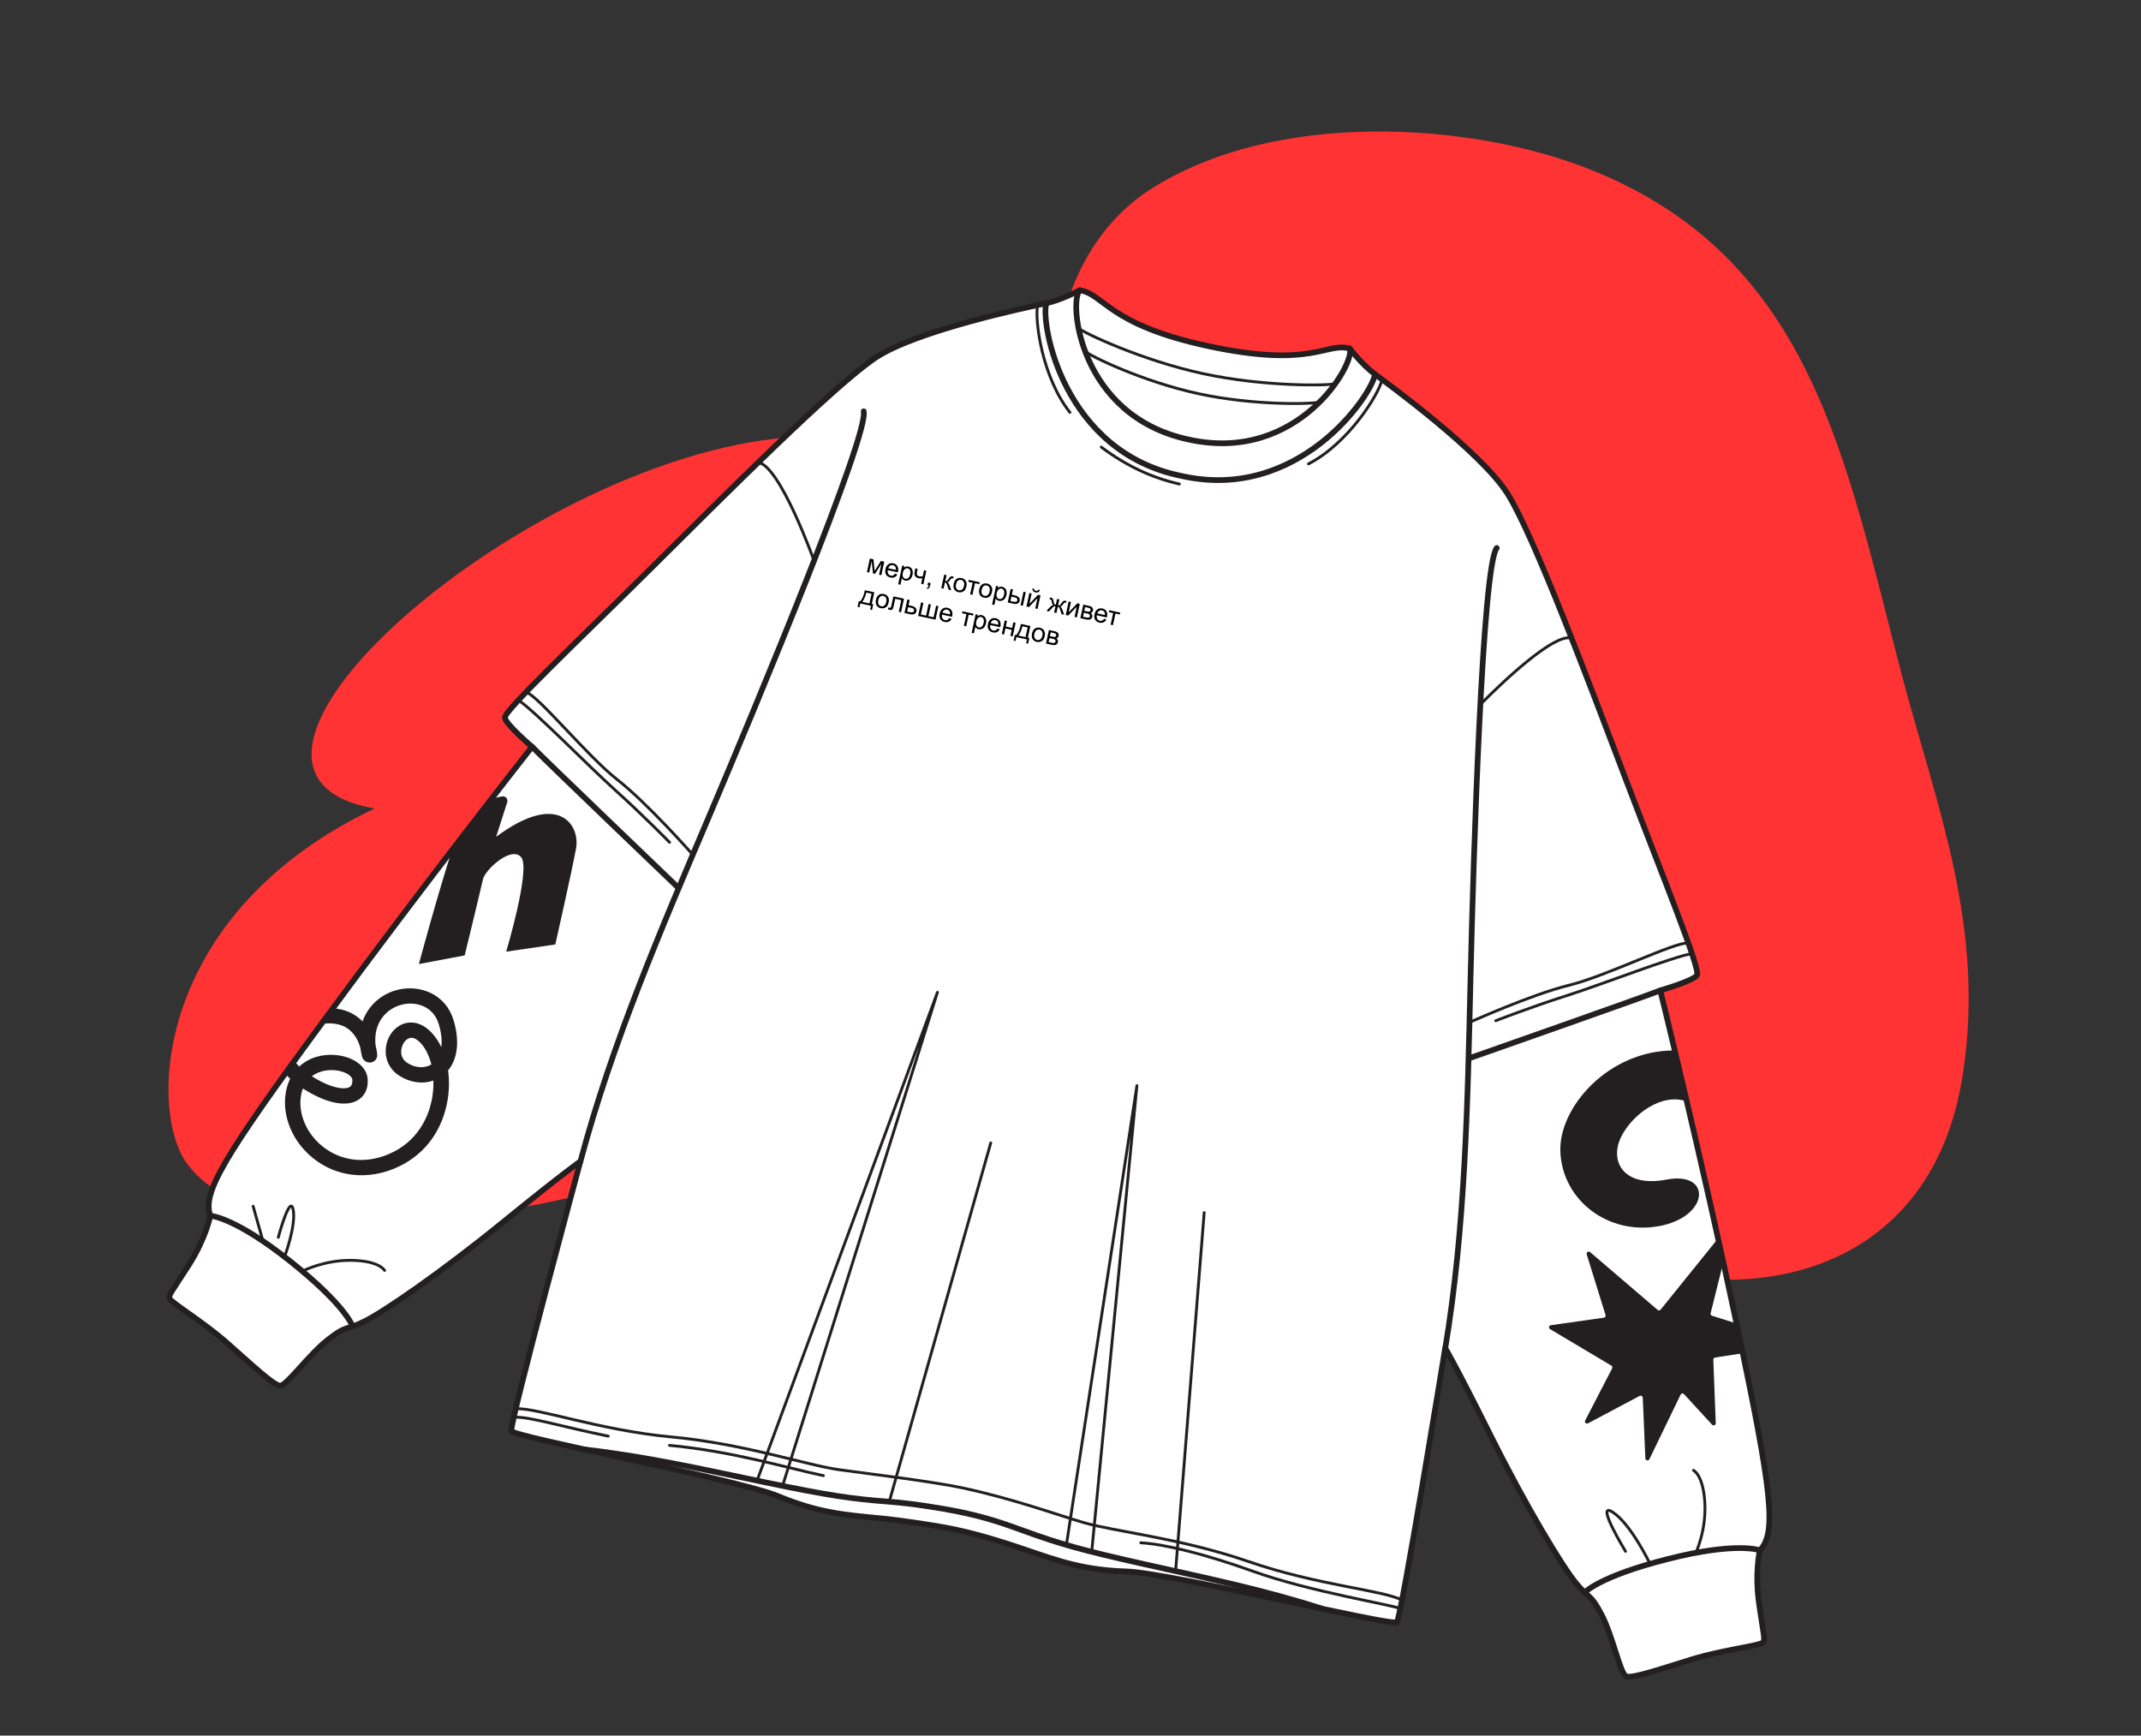 <?xml version="1.0" encoding="UTF-8"?> <svg xmlns="http://www.w3.org/2000/svg" width="396" height="321" viewBox="0 0 396 321" fill="none"><rect x="0" y="0" width="396" height="321" fill="#333333" stroke="none"/><path d="M231.009 118.004C249.855 145.001 192.397 188.685 153.241 205.782C104.297 227.155 47.242 234.117 34.28 214.748C27.447 204.538 28.93 168.733 69.298 149.529C29.176 142.6 101.491 80.879 150.502 80.71C178.515 80.613 194.439 93.532 198.807 106.735C209.308 104.075 221.151 105.731 231.009 118.004Z" fill="#FF3333"></path><path d="M196.11 60.806C198.103 51.207 203.238 41.296 212.471 35.221C235.663 20.122 272.276 22.521 294.403 31.462C335.468 47.936 341.431 85.658 351.901 125.362C358.134 148.895 367.21 171.369 363.085 198.433C357.266 237.868 319.467 243.55 291.836 230.175C247.551 208.365 185.11 113.715 196.11 60.806Z" fill="#FF3333"></path><g clip-path="url(#clip0_231_6841)"><path d="M162.962 280.825C155.932 280.158 151.275 279.762 143.908 276.71C136.542 273.659 94.985 265.753 94.579 264.663C94.173 263.573 107.352 214.795 107.352 214.795C107.352 214.795 104.577 216.659 92.961 226.1C81.345 235.541 70.862 242.704 67.325 244.431C63.788 246.162 64.226 244.979 60.639 247.789C57.051 250.604 53.023 256.299 51.815 256.281C50.606 256.262 46.315 252.172 41.921 248.307C37.529 244.438 31.495 240.828 31.345 240.127C31.195 239.426 31.715 238.989 34.922 233.968C38.13 228.948 38.895 224.855 38.895 224.855C37.444 220.591 41.022 214.432 59.881 188.769C78.741 163.105 98.409 138.118 98.409 138.118C98.409 138.118 93.591 134.021 93.379 132.757C93.166 131.493 106.906 118.533 120.378 105.143C133.849 91.753 154.302 71.242 161.967 66.148C169.631 61.055 190.736 56.671 193.509 56.084C196.282 55.497 199.714 53.683 199.714 53.683C204.295 54.43 204.872 59.998 223.359 63.99C242.794 68.186 245.164 63.254 249.645 64.464C249.645 64.464 252.023 67.532 254.307 69.211C256.59 70.89 274.007 83.587 278.886 91.394C283.766 99.196 293.932 126.324 300.68 144.075C307.426 161.83 314.599 179.306 313.88 180.369C313.16 181.431 307.086 183.176 307.086 183.176C307.086 183.176 314.691 214.053 321.282 245.211C327.872 276.37 328.589 283.456 325.508 286.742C325.508 286.742 324.512 290.784 325.367 296.682C326.222 302.58 326.516 303.193 326.084 303.769C325.653 304.344 318.672 305.149 313.075 306.856C307.478 308.563 301.887 310.52 300.773 310.037C299.659 309.554 298.342 302.699 296.239 298.661C294.132 294.616 294.043 295.875 291.534 292.843C289.026 289.806 282.431 278.96 275.746 265.567C269.06 252.175 267.302 249.332 267.302 249.332C267.302 249.332 259.18 299.202 258.361 300.027C257.541 300.853 216.428 290.914 208.455 290.648C200.486 290.387 196.08 288.827 189.401 286.533C186.214 285.441 181.318 283.856 176.357 282.817C173.047 282.123 166.295 281.14 162.942 280.82L162.962 280.825Z" fill="white" stroke="#231F20" stroke-width="1.054" stroke-linecap="round" stroke-linejoin="round"></path><path d="M325.53 286.742C325.53 286.742 321.361 285.082 308.527 288.331C295.693 291.58 293.121 294.528 293.121 294.528" stroke="#231F20" stroke-width="1.054" stroke-linecap="round" stroke-linejoin="round"></path><path d="M307.107 183.176C304.064 184.389 271.885 195.68 271.885 195.68" stroke="#231F20" stroke-width="1.054" stroke-linecap="round" stroke-linejoin="round"></path><path d="M276.841 101.35C274.179 104.667 272.517 158.546 271.981 181.294C271.446 204.042 271.026 227.03 267.321 249.331" stroke="#231F20" stroke-width="1.054" stroke-linecap="round" stroke-linejoin="round"></path><path d="M290.687 118.008C286.733 116.923 273.801 130.311 273.801 130.311" stroke="#231F20" stroke-width="0.527" stroke-linecap="round" stroke-linejoin="round"></path><path d="M312.288 174.425C309.83 174.147 297.145 180.528 290.209 182.221C283.278 183.915 271.802 189.091 271.802 189.091" stroke="#231F20" stroke-width="0.527" stroke-linecap="round" stroke-linejoin="round"></path><path d="M312.96 176.377C309.51 176.904 296.456 182.019 289.795 184.138C283.134 186.257 276.659 188.783 276.659 188.783" stroke="#231F20" stroke-width="0.527" stroke-linecap="round" stroke-linejoin="round"></path><path d="M305.121 289.093C305.121 289.093 301.629 281.828 298.274 279.67C294.918 277.512 300.658 286.923 300.658 286.923" stroke="#231F20" stroke-width="0.527" stroke-linecap="round" stroke-linejoin="round"></path><path d="M313.681 287.143C313.681 287.143 315.622 283.045 315.325 277.904C315.029 272.763 313.223 271.941 313.223 271.941" stroke="#231F20" stroke-width="0.527" stroke-linecap="round" stroke-linejoin="round"></path><path d="M255.642 70.184C255.001 72.978 249.407 81.984 242.013 85.799" stroke="#231F20" stroke-width="0.527" stroke-linecap="round" stroke-linejoin="round"></path><path d="M259.002 297.52C257.78 296.863 242.391 294.424 231.811 290.63C222.666 287.351 215.279 285.568 210.999 285.344" stroke="#231F20" stroke-width="0.527" stroke-linecap="round" stroke-linejoin="round"></path><path d="M197.239 285.746L210.285 200.79L201.924 287.017" stroke="#231F20" stroke-width="0.527" stroke-linecap="round" stroke-linejoin="round"></path><path d="M222.727 224.276L217.442 290.562" stroke="#231F20" stroke-width="0.527" stroke-linecap="round" stroke-linejoin="round"></path><path d="M108.128 268.085C119.4 269.376 129.463 271.646 141.419 274.136C153.375 276.626 157.536 277.222 164.473 277.745C168.615 278.057 173.971 278.912 177.08 279.54C182.224 280.58 185.402 281.687 189.305 283.106C195.845 285.494 199.877 286.666 211.795 289.331C223.713 291.997 233.817 294.076 244.616 297.556" stroke="#231F20" stroke-width="1.054" stroke-linecap="round" stroke-linejoin="round"></path><path d="M38.9 224.852C38.9 224.852 43.382 225.06 53.732 233.315C64.082 241.57 65.208 245.317 65.208 245.317" stroke="#231F20" stroke-width="1.054" stroke-linecap="round" stroke-linejoin="round"></path><path d="M98.418 138.115C100.689 140.476 125.357 164.095 125.357 164.095" stroke="#231F20" stroke-width="1.054" stroke-linecap="round" stroke-linejoin="round"></path><path d="M159.748 76.067C160.804 80.187 140.087 129.951 131.189 150.894C122.29 171.836 113.188 192.95 107.361 214.792" stroke="#231F20" stroke-width="1.054" stroke-linecap="round" stroke-linejoin="round"></path><path d="M140.259 85.528C144.308 86.17 150.564 103.701 150.564 103.701" stroke="#231F20" stroke-width="0.527" stroke-linecap="round" stroke-linejoin="round"></path><path d="M97.307 128.006C99.659 128.767 108.582 139.813 114.201 144.217C119.815 148.62 128.134 158.07 128.134 158.07" stroke="#231F20" stroke-width="0.527" stroke-linecap="round" stroke-linejoin="round"></path><path d="M95.891 129.506C98.816 131.409 108.596 141.455 113.789 146.134C118.983 150.812 123.838 155.785 123.838 155.785" stroke="#231F20" stroke-width="0.527" stroke-linecap="round" stroke-linejoin="round"></path><path d="M46.818 223.096L48.642 229.553" stroke="#231F20" stroke-width="0.527" stroke-linecap="round" stroke-linejoin="round"></path><path d="M52.627 232.444C52.627 232.444 54.798 226.704 54.224 223.723C53.649 220.743 51.474 228.843 51.474 228.843" stroke="#231F20" stroke-width="0.527" stroke-linecap="round" stroke-linejoin="round"></path><path d="M55.927 235.108C55.927 235.108 59.948 233.007 65.091 233.104C70.239 233.202 71.133 234.975 71.133 234.975" stroke="#231F20" stroke-width="0.527" stroke-linecap="round" stroke-linejoin="round"></path><path d="M199.722 53.685C197.636 55.607 199.493 76.985 219.905 81.301L219.874 81.294C240.248 85.785 250.76 67.078 249.653 64.467" stroke="#231F20" stroke-width="1.054" stroke-linecap="round" stroke-linejoin="round"></path><path d="M193.523 56.087C192.432 59.867 196.617 83.57 218.462 88.012L218.431 88.005C240.163 92.972 253.756 73.103 254.321 69.215" stroke="#231F20" stroke-width="1.054" stroke-linecap="round" stroke-linejoin="round"></path><path d="M191.92 56.425C191.351 59.234 192.73 69.746 197.891 76.271" stroke="#231F20" stroke-width="0.527" stroke-linecap="round" stroke-linejoin="round"></path><path d="M203.688 82.692C208.496 86.285 213.208 88.397 218.135 89.52L218.104 89.513" stroke="#231F20" stroke-width="0.527" stroke-linecap="round" stroke-linejoin="round"></path><path d="M199.488 60.711C200.569 61.623 211.265 66.676 222.522 69.107C233.78 71.538 245.608 71.349 246.969 70.963" stroke="#231F20" stroke-width="0.527" stroke-linecap="round" stroke-linejoin="round"></path><path d="M200.709 64.964C201.453 65.761 211.301 70.576 221.708 72.824C232.126 75.073 243.099 74.753 244.111 74.335" stroke="#231F20" stroke-width="0.527" stroke-linecap="round" stroke-linejoin="round"></path><path d="M95.395 260.555C99.262 260.295 110.847 264.527 124.167 265.765C137.489 266.997 149.13 270.971 155.151 271.819C159.911 272.486 172.378 273.981 178.045 275.194C187.314 277.174 195.656 280.204 200.262 281.559C206.095 283.277 218.333 284.459 230.983 288.829C243.626 293.203 255.927 294.123 259.342 295.955" stroke="#231F20" stroke-width="0.527" stroke-linecap="round" stroke-linejoin="round"></path><path d="M123.83 267.326C135.487 268.404 145.856 271.581 152.298 272.923" stroke="#231F20" stroke-width="0.527" stroke-linecap="round" stroke-linejoin="round"></path><path d="M95.056 262.12C97.769 261.94 104.263 263.962 112.497 265.616" stroke="#231F20" stroke-width="0.527" stroke-linecap="round" stroke-linejoin="round"></path><path d="M144.741 274.821L173.388 183.537L140.025 273.846" stroke="#231F20" stroke-width="0.527" stroke-linecap="round" stroke-linejoin="round"></path><path d="M183.247 211.386L164.476 277.751" stroke="#231F20" stroke-width="0.527" stroke-linecap="round" stroke-linejoin="round"></path><path d="M160.891 103.306L161.55 103.448L161.776 105.594L162.94 103.748L163.553 103.881L163.013 106.383L162.59 106.292L163.025 104.279L161.849 106.132L161.468 106.05L161.223 103.787L160.767 105.898L160.35 105.808L160.891 103.306Z" fill="black"></path><path d="M165.545 106.09L165.971 106.241C165.848 106.484 165.677 106.652 165.456 106.755C165.24 106.854 164.983 106.874 164.694 106.812C164.329 106.733 164.065 106.557 163.897 106.284C163.73 106.01 163.69 105.673 163.778 105.266C163.865 104.859 164.047 104.543 164.313 104.358C164.58 104.173 164.888 104.115 165.233 104.19C165.578 104.264 165.817 104.434 165.979 104.707C166.141 104.979 166.18 105.321 166.09 105.739C166.085 105.764 166.077 105.8 166.066 105.852L164.202 105.449C164.158 105.726 164.19 105.953 164.297 106.133C164.404 106.307 164.563 106.422 164.774 106.468C164.928 106.501 165.071 106.489 165.197 106.43C165.323 106.371 165.438 106.261 165.544 106.095L165.545 106.09ZM164.298 105.104L165.693 105.405C165.718 105.189 165.701 105.019 165.636 104.897C165.538 104.703 165.38 104.583 165.164 104.536C164.968 104.494 164.789 104.525 164.633 104.626C164.476 104.727 164.361 104.885 164.298 105.104Z" fill="black"></path><path d="M166.132 108.06L166.879 104.599L167.265 104.682L167.195 105.007C167.316 104.898 167.439 104.828 167.567 104.785C167.693 104.748 167.84 104.742 168.005 104.777C168.216 104.823 168.394 104.921 168.536 105.064C168.677 105.208 168.767 105.389 168.807 105.608C168.846 105.827 168.839 106.057 168.788 106.294C168.732 106.551 168.636 106.773 168.5 106.954C168.363 107.14 168.195 107.265 167.997 107.336C167.798 107.406 167.601 107.423 167.41 107.382C167.271 107.352 167.149 107.293 167.048 107.212C166.947 107.131 166.871 107.033 166.819 106.925L166.555 108.146L166.133 108.054L166.132 108.06ZM166.992 105.949C166.922 106.274 166.938 106.525 167.033 106.707C167.128 106.889 167.271 107.001 167.457 107.041C167.642 107.081 167.824 107.04 167.992 106.909C168.16 106.778 168.281 106.545 168.353 106.211C168.425 105.876 168.406 105.64 168.312 105.453C168.218 105.265 168.075 105.153 167.894 105.115C167.714 105.076 167.537 105.124 167.361 105.263C167.185 105.403 167.061 105.63 166.991 105.954L166.992 105.949Z" fill="black"></path><path d="M169.307 105.122L169.729 105.213L169.627 105.687C169.582 105.893 169.561 106.039 169.567 106.138C169.573 106.236 169.613 106.325 169.69 106.418C169.768 106.504 169.879 106.566 170.018 106.596C170.177 106.631 170.392 106.634 170.669 106.602L170.913 105.469L171.336 105.56L170.795 108.063L170.373 107.972L170.591 106.962C170.31 106.988 170.06 106.977 169.833 106.928C169.642 106.887 169.488 106.805 169.359 106.675C169.236 106.546 169.164 106.406 169.143 106.256C169.121 106.106 169.129 105.946 169.165 105.776L169.307 105.122Z" fill="black"></path><path d="M171.546 108.226L171.651 107.742L172.135 107.846L172.03 108.33C171.992 108.506 171.93 108.643 171.844 108.743C171.759 108.838 171.637 108.903 171.491 108.931L171.412 108.725C171.508 108.703 171.587 108.661 171.645 108.592C171.703 108.524 171.752 108.421 171.788 108.278L171.546 108.226Z" fill="black"></path><path d="M174.651 106.277L175.073 106.368L174.84 107.449C174.974 107.478 175.077 107.474 175.14 107.433C175.207 107.394 175.317 107.261 175.474 107.031C175.599 106.853 175.695 106.734 175.76 106.683C175.825 106.632 175.895 106.605 175.968 106.593C176.039 106.587 176.149 106.6 176.299 106.632L176.381 106.65L176.306 107L176.187 106.975C176.074 106.95 176.004 106.951 175.961 106.975C175.922 107.004 175.848 107.096 175.745 107.251C175.642 107.402 175.561 107.503 175.496 107.553C175.432 107.604 175.337 107.643 175.212 107.67C175.383 107.755 175.526 107.964 175.638 108.295L175.934 109.173L175.465 109.072L175.18 108.196C175.12 108.022 175.06 107.901 175.004 107.835C174.948 107.769 174.871 107.731 174.773 107.71L174.522 108.868L174.1 108.777L174.641 106.274L174.651 106.277Z" fill="black"></path><path d="M176.393 107.963C176.493 107.5 176.697 107.183 177.002 107.017C177.258 106.878 177.541 106.842 177.85 106.909C178.195 106.983 178.449 107.157 178.621 107.431C178.794 107.705 178.835 108.038 178.749 108.434C178.679 108.759 178.579 109.001 178.441 109.165C178.303 109.33 178.133 109.444 177.925 109.507C177.717 109.57 177.505 109.578 177.289 109.531C176.939 109.456 176.68 109.281 176.512 109.013C176.344 108.74 176.305 108.397 176.397 107.97L176.393 107.963ZM176.826 108.057C176.757 108.376 176.777 108.634 176.881 108.823C176.986 109.013 177.144 109.128 177.356 109.174C177.567 109.219 177.76 109.175 177.933 109.045C178.107 108.915 178.232 108.684 178.302 108.359C178.369 108.05 178.348 107.798 178.243 107.608C178.139 107.419 177.98 107.303 177.769 107.258C177.558 107.212 177.366 107.252 177.193 107.381C177.019 107.511 176.896 107.732 176.826 108.057Z" fill="black"></path><path d="M179.174 107.253L181.208 107.692L181.132 108.042L180.329 107.869L179.864 110.021L179.442 109.93L179.907 107.778L179.098 107.603L179.174 107.253Z" fill="black"></path><path d="M181.128 108.985C181.228 108.521 181.431 108.204 181.736 108.038C181.993 107.9 182.275 107.864 182.584 107.93C182.929 108.005 183.183 108.178 183.355 108.453C183.528 108.727 183.569 109.059 183.484 109.456C183.414 109.78 183.313 110.023 183.175 110.187C183.037 110.351 182.867 110.465 182.659 110.528C182.452 110.591 182.24 110.599 182.023 110.553C181.673 110.477 181.415 110.303 181.246 110.034C181.079 109.761 181.039 109.418 181.132 108.991L181.128 108.985ZM181.565 109.079C181.497 109.399 181.516 109.656 181.621 109.846C181.725 110.036 181.884 110.151 182.095 110.196C182.306 110.242 182.499 110.197 182.673 110.068C182.846 109.938 182.972 109.706 183.042 109.382C183.108 109.073 183.087 108.82 182.983 108.631C182.878 108.441 182.72 108.326 182.509 108.28C182.298 108.235 182.106 108.274 181.932 108.404C181.759 108.534 181.636 108.755 181.565 109.079Z" fill="black"></path><path d="M183.493 111.809L184.241 108.348L184.627 108.431L184.557 108.756C184.677 108.647 184.8 108.577 184.928 108.534C185.055 108.497 185.201 108.491 185.366 108.526C185.577 108.572 185.756 108.67 185.897 108.813C186.039 108.957 186.129 109.138 186.168 109.357C186.207 109.576 186.2 109.806 186.149 110.043C186.094 110.3 185.997 110.522 185.861 110.703C185.724 110.889 185.557 111.014 185.358 111.085C185.16 111.155 184.962 111.172 184.772 111.131C184.633 111.101 184.51 111.042 184.409 110.961C184.308 110.88 184.232 110.782 184.18 110.674L183.917 111.895L183.494 111.803L183.493 111.809ZM184.353 109.698C184.283 110.023 184.299 110.274 184.394 110.456C184.49 110.639 184.633 110.75 184.818 110.79C185.004 110.83 185.185 110.789 185.353 110.658C185.522 110.527 185.642 110.294 185.714 109.96C185.787 109.625 185.767 109.389 185.673 109.202C185.579 109.014 185.436 108.902 185.256 108.864C185.075 108.825 184.898 108.873 184.722 109.012C184.547 109.152 184.422 109.379 184.352 109.703L184.353 109.698Z" fill="black"></path><path d="M186.933 108.929L187.355 109.02L187.144 109.998L187.679 110.114C188.03 110.19 188.283 110.314 188.443 110.495C188.605 110.67 188.657 110.88 188.606 111.117C188.56 111.328 188.445 111.487 188.253 111.602C188.061 111.716 187.793 111.734 187.448 111.66L186.387 111.431L186.928 108.928L186.933 108.929ZM186.89 111.173L187.333 111.268C187.601 111.326 187.798 111.336 187.931 111.295C188.059 111.252 188.138 111.162 188.168 111.023C188.191 110.914 188.171 110.808 188.101 110.706C188.038 110.601 187.856 110.519 187.568 110.457L187.068 110.349L186.89 111.173ZM189.307 109.441L189.729 109.533L189.189 112.035L188.766 111.944L189.307 109.441Z" fill="black"></path><path d="M190.393 109.675L190.815 109.766L190.403 111.677L191.989 110.02L192.448 110.119L191.907 112.622L191.485 112.53L191.894 110.635L190.311 112.277L189.853 112.178L190.393 109.675ZM192.07 109.046L192.359 109.108C192.291 109.298 192.187 109.432 192.045 109.514C191.903 109.597 191.732 109.614 191.531 109.571C191.33 109.527 191.182 109.441 191.081 109.312C190.984 109.183 190.946 109.013 190.962 108.812L191.251 108.874C191.248 108.987 191.277 109.074 191.328 109.139C191.379 109.203 191.466 109.249 191.574 109.273C191.703 109.3 191.801 109.295 191.879 109.258C191.957 109.221 192.016 109.147 192.06 109.043L192.07 109.046Z" fill="black"></path><path d="M195.939 110.874L195.705 111.955C195.839 111.984 195.943 111.98 196.005 111.939C196.073 111.9 196.183 111.767 196.345 111.538C196.494 111.322 196.615 111.187 196.711 111.143C196.803 111.093 196.933 111.088 197.098 111.124L197.252 111.157L197.176 111.508L197.063 111.483C196.95 111.459 196.874 111.458 196.837 111.483C196.798 111.512 196.724 111.604 196.621 111.759C196.523 111.911 196.442 112.012 196.372 112.062C196.308 112.112 196.208 112.15 196.088 112.178C196.264 112.264 196.402 112.472 196.514 112.804L196.815 113.682L196.346 113.581L196.061 112.706C196.003 112.526 195.942 112.405 195.885 112.344C195.829 112.284 195.752 112.24 195.654 112.219L195.404 113.378L194.971 113.284L195.221 112.126C195.129 112.106 195.041 112.114 194.958 112.144C194.876 112.175 194.777 112.261 194.65 112.401L194.029 113.081L193.56 112.98L194.191 112.302C194.43 112.046 194.646 111.92 194.842 111.909C194.731 111.826 194.658 111.74 194.621 111.662C194.584 111.584 194.547 111.403 194.5 111.124C194.483 111.028 194.458 110.969 194.421 110.939C194.384 110.91 194.325 110.886 194.247 110.87C194.227 110.865 194.186 110.856 194.124 110.843L194.199 110.493L194.256 110.505C194.421 110.541 194.532 110.575 194.594 110.61C194.657 110.645 194.71 110.7 194.748 110.773C194.786 110.846 194.829 110.995 194.868 111.214C194.918 111.483 194.963 111.649 195.008 111.713C195.054 111.777 195.14 111.828 195.279 111.858L195.513 110.776L195.945 110.87L195.939 110.874Z" fill="black"></path><path d="M197.66 111.245L198.082 111.336L197.67 113.247L199.257 111.59L199.715 111.689L199.174 114.192L198.752 114.1L199.161 112.205L197.578 113.847L197.12 113.748L197.66 111.245Z" fill="black"></path><path d="M200.357 111.828L201.336 112.039C201.578 112.092 201.749 112.15 201.858 112.217C201.968 112.284 202.05 112.377 202.114 112.504C202.173 112.63 202.187 112.767 202.154 112.917C202.129 113.035 202.081 113.133 202.014 113.215C201.944 113.292 201.855 113.353 201.745 113.389C201.855 113.456 201.937 113.549 201.991 113.674C202.045 113.799 202.058 113.936 202.027 114.08C201.96 114.314 201.835 114.47 201.66 114.556C201.481 114.636 201.248 114.645 200.954 114.582L199.826 114.338L200.367 111.835L200.357 111.828ZM200.552 112.975L201.005 113.073C201.185 113.112 201.311 113.128 201.381 113.127C201.452 113.126 201.522 113.098 201.586 113.053C201.65 113.007 201.695 112.947 201.713 112.865C201.742 112.731 201.714 112.633 201.634 112.556C201.552 112.485 201.398 112.425 201.172 112.376L200.703 112.275L200.552 112.975ZM200.315 114.072L200.871 114.192C201.113 114.244 201.283 114.254 201.383 114.216C201.483 114.179 201.556 114.092 201.585 113.958C201.602 113.876 201.592 113.798 201.555 113.72C201.518 113.642 201.461 113.581 201.382 113.548C201.303 113.515 201.171 113.475 200.986 113.435L200.471 113.324L200.309 114.076L200.315 114.072Z" fill="black"></path><path d="M204.208 114.437L204.633 114.589C204.511 114.832 204.34 115 204.118 115.103C203.902 115.202 203.645 115.221 203.356 115.159C202.991 115.08 202.727 114.905 202.56 114.631C202.392 114.358 202.352 114.021 202.44 113.614C202.528 113.207 202.709 112.89 202.975 112.705C203.242 112.52 203.551 112.463 203.896 112.538C204.241 112.612 204.479 112.782 204.641 113.054C204.803 113.326 204.842 113.669 204.752 114.086C204.747 114.112 204.739 114.148 204.728 114.199L202.864 113.797C202.82 114.073 202.852 114.301 202.959 114.48C203.067 114.655 203.225 114.77 203.436 114.815C203.591 114.849 203.733 114.836 203.859 114.777C203.985 114.718 204.101 114.608 204.206 114.443L204.208 114.437ZM202.965 113.452L204.361 113.754C204.386 113.538 204.369 113.367 204.303 113.245C204.205 113.052 204.048 112.932 203.831 112.885C203.636 112.843 203.456 112.874 203.3 112.975C203.143 113.076 203.028 113.234 202.965 113.452Z" fill="black"></path><path d="M205.158 112.863L207.192 113.302L207.117 113.653L206.313 113.479L205.849 115.632L205.426 115.541L205.891 113.388L205.083 113.213L205.158 112.863Z" fill="black"></path><path d="M159.965 109.17L161.71 109.546L161.246 111.699L161.518 111.758L161.289 112.819L160.939 112.743L161.093 112.033L159.12 111.607L158.967 112.317L158.617 112.242L158.846 111.181L159.072 111.23C159.459 110.887 159.758 110.203 159.965 109.17ZM160.239 109.595C160.033 110.402 159.78 110.973 159.474 111.317L160.818 111.607L161.207 109.804L160.239 109.595Z" fill="black"></path><path d="M162.016 110.922C162.116 110.459 162.32 110.142 162.625 109.976C162.881 109.837 163.164 109.801 163.473 109.868C163.818 109.942 164.072 110.116 164.244 110.39C164.417 110.664 164.458 110.997 164.372 111.393C164.302 111.718 164.202 111.96 164.064 112.124C163.926 112.289 163.756 112.403 163.548 112.466C163.34 112.529 163.128 112.537 162.912 112.49C162.562 112.414 162.303 112.24 162.135 111.972C161.967 111.699 161.928 111.356 162.02 110.929L162.016 110.922ZM162.449 111.016C162.38 111.335 162.4 111.593 162.504 111.782C162.609 111.972 162.767 112.087 162.979 112.133C163.19 112.178 163.383 112.134 163.556 112.004C163.73 111.874 163.855 111.643 163.925 111.318C163.992 111.009 163.971 110.757 163.866 110.567C163.762 110.377 163.603 110.262 163.392 110.217C163.181 110.171 162.989 110.211 162.816 110.34C162.642 110.47 162.519 110.691 162.449 111.016Z" fill="black"></path><path d="M165.227 110.305L167.199 110.731L166.659 113.234L166.236 113.143L166.701 110.99L165.579 110.748L165.309 111.994C165.247 112.282 165.195 112.476 165.159 112.565C165.119 112.653 165.049 112.725 164.952 112.774C164.856 112.823 164.724 112.832 164.565 112.798C164.467 112.777 164.355 112.747 164.229 112.704L164.306 112.349L164.491 112.389C164.579 112.408 164.643 112.411 164.687 112.404C164.728 112.391 164.759 112.371 164.783 112.333C164.808 112.295 164.841 112.168 164.887 111.951L165.243 110.303L165.227 110.305Z" fill="black"></path><path d="M167.833 110.868L168.256 110.959L168.044 111.938L168.58 112.054C168.93 112.129 169.183 112.254 169.344 112.434C169.506 112.609 169.557 112.82 169.506 113.057C169.46 113.268 169.345 113.426 169.153 113.541C168.961 113.656 168.694 113.674 168.349 113.599L167.288 113.37L167.828 110.867L167.833 110.868ZM167.791 113.112L168.234 113.208C168.501 113.266 168.699 113.276 168.832 113.234C168.959 113.192 169.038 113.101 169.068 112.962C169.092 112.854 169.071 112.747 169.002 112.646C168.938 112.541 168.757 112.458 168.468 112.396L167.969 112.288L167.791 113.112Z" fill="black"></path><path d="M170.365 111.415L170.788 111.506L170.323 113.659L171.291 113.868L171.756 111.715L172.178 111.806L171.713 113.959L172.681 114.168L173.146 112.015L173.568 112.107L173.028 114.609L169.825 113.918L170.365 111.415Z" fill="black"></path><path d="M175.573 114.312L175.998 114.464C175.876 114.707 175.705 114.875 175.483 114.978C175.268 115.077 175.01 115.096 174.722 115.034C174.356 114.955 174.092 114.78 173.925 114.506C173.757 114.233 173.717 113.896 173.805 113.489C173.893 113.082 174.074 112.765 174.341 112.58C174.607 112.395 174.916 112.338 175.261 112.413C175.606 112.487 175.844 112.657 176.006 112.929C176.168 113.201 176.208 113.544 176.118 113.961C176.112 113.987 176.104 114.023 176.093 114.074L174.229 113.672C174.185 113.948 174.217 114.176 174.324 114.355C174.432 114.53 174.59 114.645 174.801 114.69C174.956 114.724 175.099 114.711 175.225 114.652C175.35 114.593 175.466 114.483 175.572 114.318L175.573 114.312ZM174.325 113.326L175.721 113.628C175.746 113.412 175.729 113.241 175.663 113.119C175.565 112.926 175.408 112.805 175.191 112.759C174.996 112.716 174.816 112.748 174.66 112.849C174.503 112.95 174.388 113.108 174.325 113.326Z" fill="black"></path><path d="M178.018 113.067L180.052 113.507L179.976 113.857L179.173 113.683L178.708 115.836L178.286 115.745L178.75 113.592L177.942 113.418L178.018 113.067Z" fill="black"></path><path d="M179.714 117.056L180.461 113.595L180.847 113.678L180.777 114.003C180.898 113.894 181.021 113.824 181.149 113.781C181.275 113.744 181.422 113.738 181.587 113.773C181.798 113.819 181.976 113.917 182.118 114.06C182.259 114.204 182.35 114.385 182.389 114.604C182.428 114.823 182.421 115.053 182.37 115.29C182.314 115.547 182.218 115.769 182.082 115.95C181.945 116.136 181.777 116.261 181.579 116.332C181.38 116.402 181.183 116.419 180.992 116.378C180.853 116.348 180.731 116.289 180.63 116.208C180.529 116.127 180.453 116.029 180.401 115.921L180.137 117.142L179.715 117.05L179.714 117.056ZM180.574 114.945C180.504 115.27 180.52 115.521 180.615 115.703C180.71 115.886 180.853 115.997 181.039 116.037C181.224 116.077 181.406 116.036 181.574 115.905C181.742 115.774 181.863 115.542 181.935 115.207C182.007 114.872 181.988 114.636 181.894 114.449C181.8 114.261 181.657 114.15 181.476 114.111C181.296 114.072 181.119 114.12 180.943 114.26C180.767 114.399 180.643 114.626 180.573 114.95L180.574 114.945Z" fill="black"></path><path d="M184.493 116.239L184.918 116.39C184.796 116.633 184.625 116.801 184.403 116.904C184.188 117.003 183.93 117.023 183.642 116.961C183.276 116.882 183.012 116.706 182.845 116.433C182.677 116.16 182.637 115.822 182.725 115.416C182.813 115.009 182.994 114.692 183.261 114.507C183.527 114.322 183.836 114.265 184.181 114.339C184.526 114.414 184.764 114.584 184.926 114.856C185.088 115.128 185.128 115.471 185.037 115.888C185.032 115.914 185.024 115.95 185.013 116.001L183.149 115.599C183.105 115.875 183.137 116.103 183.244 116.282C183.352 116.456 183.51 116.571 183.721 116.617C183.876 116.65 184.019 116.638 184.144 116.579C184.27 116.52 184.386 116.41 184.492 116.244L184.493 116.239ZM183.245 115.253L184.641 115.554C184.666 115.339 184.649 115.168 184.583 115.046C184.485 114.852 184.328 114.732 184.111 114.685C183.916 114.643 183.736 114.675 183.58 114.776C183.423 114.876 183.308 115.035 183.245 115.253Z" fill="black"></path><path d="M185.832 114.754L186.254 114.845L186.03 115.885L187.204 116.139L187.428 115.099L187.851 115.19L187.31 117.693L186.888 117.601L187.128 116.489L185.954 116.236L185.714 117.348L185.292 117.257L185.832 114.754Z" fill="black"></path><path d="M188.83 115.402L190.576 115.779L190.111 117.931L190.384 117.99L190.155 119.051L189.804 118.976L189.958 118.265L187.986 117.839L187.832 118.55L187.482 118.474L187.711 117.413L187.938 117.462C188.324 117.12 188.623 116.435 188.83 115.402ZM189.11 115.829C188.903 116.636 188.65 117.207 188.344 117.55L189.688 117.84L190.078 116.038L189.11 115.829Z" fill="black"></path><path d="M190.882 117.155C190.982 116.691 191.185 116.374 191.49 116.208C191.747 116.069 192.029 116.033 192.338 116.1C192.683 116.175 192.937 116.348 193.109 116.622C193.282 116.897 193.323 117.229 193.238 117.626C193.168 117.95 193.067 118.192 192.929 118.357C192.791 118.521 192.621 118.635 192.413 118.698C192.206 118.761 191.994 118.769 191.777 118.723C191.427 118.647 191.168 118.472 191 118.204C190.833 117.931 190.793 117.588 190.886 117.161L190.882 117.155ZM191.319 117.249C191.25 117.569 191.27 117.826 191.375 118.016C191.479 118.205 191.638 118.32 191.849 118.366C192.06 118.412 192.253 118.367 192.426 118.237C192.6 118.108 192.725 117.876 192.796 117.552C192.862 117.243 192.841 116.99 192.737 116.801C192.632 116.611 192.474 116.496 192.263 116.45C192.051 116.405 191.86 116.444 191.686 116.574C191.513 116.703 191.389 116.925 191.319 117.249Z" fill="black"></path><path d="M194 116.519L194.978 116.73C195.22 116.782 195.391 116.84 195.501 116.907C195.61 116.974 195.693 117.067 195.757 117.194C195.816 117.32 195.829 117.458 195.797 117.607C195.771 117.726 195.723 117.823 195.657 117.906C195.587 117.982 195.498 118.044 195.388 118.079C195.497 118.146 195.58 118.239 195.633 118.364C195.687 118.489 195.701 118.627 195.67 118.771C195.603 119.004 195.478 119.161 195.303 119.247C195.124 119.327 194.89 119.336 194.597 119.272L193.469 119.029L194.009 116.526L194 116.519ZM194.195 117.66L194.649 117.758C194.829 117.797 194.955 117.813 195.025 117.812C195.095 117.811 195.166 117.784 195.23 117.738C195.293 117.693 195.339 117.632 195.357 117.55C195.385 117.416 195.358 117.318 195.278 117.242C195.196 117.17 195.042 117.11 194.815 117.061L194.347 116.96L194.195 117.66ZM193.957 118.762L194.514 118.882C194.756 118.935 194.926 118.945 195.026 118.907C195.126 118.869 195.198 118.782 195.227 118.648C195.245 118.566 195.235 118.488 195.198 118.41C195.161 118.332 195.104 118.271 195.025 118.238C194.946 118.205 194.814 118.166 194.629 118.126L194.114 118.014L193.951 118.766L193.957 118.762Z" fill="black"></path><path d="M306.893 226.767C316.253 225.031 316.655 216.553 308.261 218.163C300.294 219.688 297.634 214.807 299.831 210.301C301.864 206.127 307.426 202.008 312.012 203.736C311.191 200.223 310.439 197.042 309.778 194.285C297.557 194.196 288.215 204.813 288.608 213.101C289.033 222.091 297.534 228.503 306.888 226.766L306.893 226.767Z" fill="#231F20"></path><path d="M317.216 251.078L322.368 250.282C322.033 248.663 321.679 246.98 321.301 245.212C321.273 245.071 321.24 244.923 321.211 244.782L316.658 243.352C316.462 243.288 316.344 243.085 316.397 242.886L318.762 233.409C318.438 231.938 318.113 230.472 317.795 229.024L307.153 242.216C307.014 242.385 306.761 242.412 306.592 242.267L294.105 231.578C293.804 231.324 293.359 231.616 293.477 231.992L296.958 243.205C297.026 243.436 296.878 243.673 296.639 243.708L286.841 245.101C286.475 245.151 286.38 245.638 286.696 245.824L298.034 252.573C298.21 252.682 298.275 252.906 298.181 253.09L293.19 262.728C293.014 263.067 293.382 263.432 293.718 263.251L303.27 258.178C303.525 258.044 303.833 258.218 303.846 258.507L304.328 269.73C304.342 270.137 304.894 270.251 305.07 269.885L310.844 257.948C310.962 257.699 311.296 257.652 311.484 257.855L316.668 263.501C316.912 263.77 317.361 263.586 317.348 263.222L316.894 251.493C316.889 251.293 317.028 251.123 317.224 251.09L317.216 251.078Z" fill="#231F20"></path><path d="M91.763 154.777L93.82 148.371C94.013 147.777 93.504 147.187 92.889 147.292C92.329 147.386 91.639 147.539 90.903 147.752C88.796 150.472 86.326 153.673 83.609 157.221C80.92 165.48 77.477 178.302 77.477 178.302L85.95 176.704C85.95 176.704 88.93 164.45 89.319 162.652C89.707 160.855 94.566 156.396 96.389 158.536C98.213 160.676 93.624 176.011 93.624 176.011L102.713 174.68C102.713 174.68 105.711 161.422 106.539 156.96C107.367 152.504 103.212 146.233 91.757 154.776L91.763 154.777Z" fill="#231F20"></path><path d="M72.973 216.11C78.013 214.013 81.439 209.826 82.623 204.32C83.076 202.224 83.161 200.033 82.878 197.972C84.678 195.828 85.043 192.441 83.875 188.637C82.393 183.795 77.672 182.145 73.77 183.016C70.587 183.73 68.085 185.955 67.064 188.914C66.869 188.716 66.667 188.527 66.456 188.357C65.115 187.232 63.476 186.609 61.569 186.478C61.006 187.24 60.441 188.007 59.883 188.771C59.731 188.975 59.584 189.18 59.432 189.385C59.576 189.367 59.721 189.345 59.87 189.328C61.867 189.118 63.475 189.509 64.644 190.483C65.805 191.445 66.38 192.831 66.642 193.761C66.715 194.299 66.821 194.855 66.96 195.408C67.136 196.115 67.82 196.591 68.543 196.515C69.282 196.438 69.819 195.799 69.773 195.062C69.763 194.936 69.705 194.255 69.468 193.379C68.972 189.014 71.63 186.413 74.484 185.774C76.988 185.209 80.138 186.1 81.139 189.377C81.623 190.953 81.789 192.433 81.628 193.676C81.211 192.788 80.702 191.999 80.121 191.319C78.05 188.904 76.029 188.98 75.008 189.239C73.127 189.712 71.674 191.5 71.385 193.685C71.106 195.802 72.013 197.766 73.815 198.931C75.82 200.232 78.143 200.556 80.162 199.843C80.2 201.113 80.08 202.418 79.818 203.655C79.242 206.323 77.439 211.156 71.785 213.503C67.504 215.28 63.096 214.753 59.69 212.056C56.659 209.644 55.087 205.915 55.683 202.556C55.762 202.115 55.873 201.703 56.02 201.319C60.149 203.963 63.778 204.779 66.041 203.559C67.456 202.797 68.149 201.362 68.001 199.525C67.82 197.243 65.401 195.438 62.115 195.133C59.511 194.889 57.069 195.66 55.344 197.261C55 196.906 54.712 196.542 54.473 196.178C53.882 196.993 53.307 197.785 52.758 198.556C53.03 198.89 53.332 199.214 53.663 199.528C53.297 200.274 53.034 201.095 52.875 201.982C52.092 206.357 54.082 211.169 57.946 214.24C58.209 214.447 58.473 214.645 58.745 214.833C60.316 215.921 62.038 216.659 63.84 217.048C66.775 217.682 69.923 217.381 72.967 216.114L72.973 216.11ZM75.336 196.581C74.247 195.882 74.133 194.866 74.227 194.132C74.364 193.094 75.039 192.167 75.802 191.976C75.99 191.931 76.184 191.929 76.385 191.973C76.622 192.024 76.872 192.137 77.13 192.317C77.406 192.511 77.695 192.773 77.974 193.103C78.783 194.048 79.407 195.352 79.782 196.883C78.514 197.639 76.801 197.533 75.34 196.587L75.336 196.581ZM61.946 197.937C62.929 198.025 63.856 198.328 64.484 198.765C64.896 199.053 65.14 199.37 65.165 199.656C65.25 200.731 64.775 200.984 64.622 201.069C63.853 201.486 61.55 201.495 57.683 199.059C59.248 197.85 61.153 197.868 61.95 197.943L61.946 197.937Z" fill="#231F20"></path></g><defs><clipPath id="clip0_231_6841"><rect width="308.745" height="237.674" fill="white" transform="translate(74.539 23.055) rotate(12.184)"></rect></clipPath></defs></svg> 